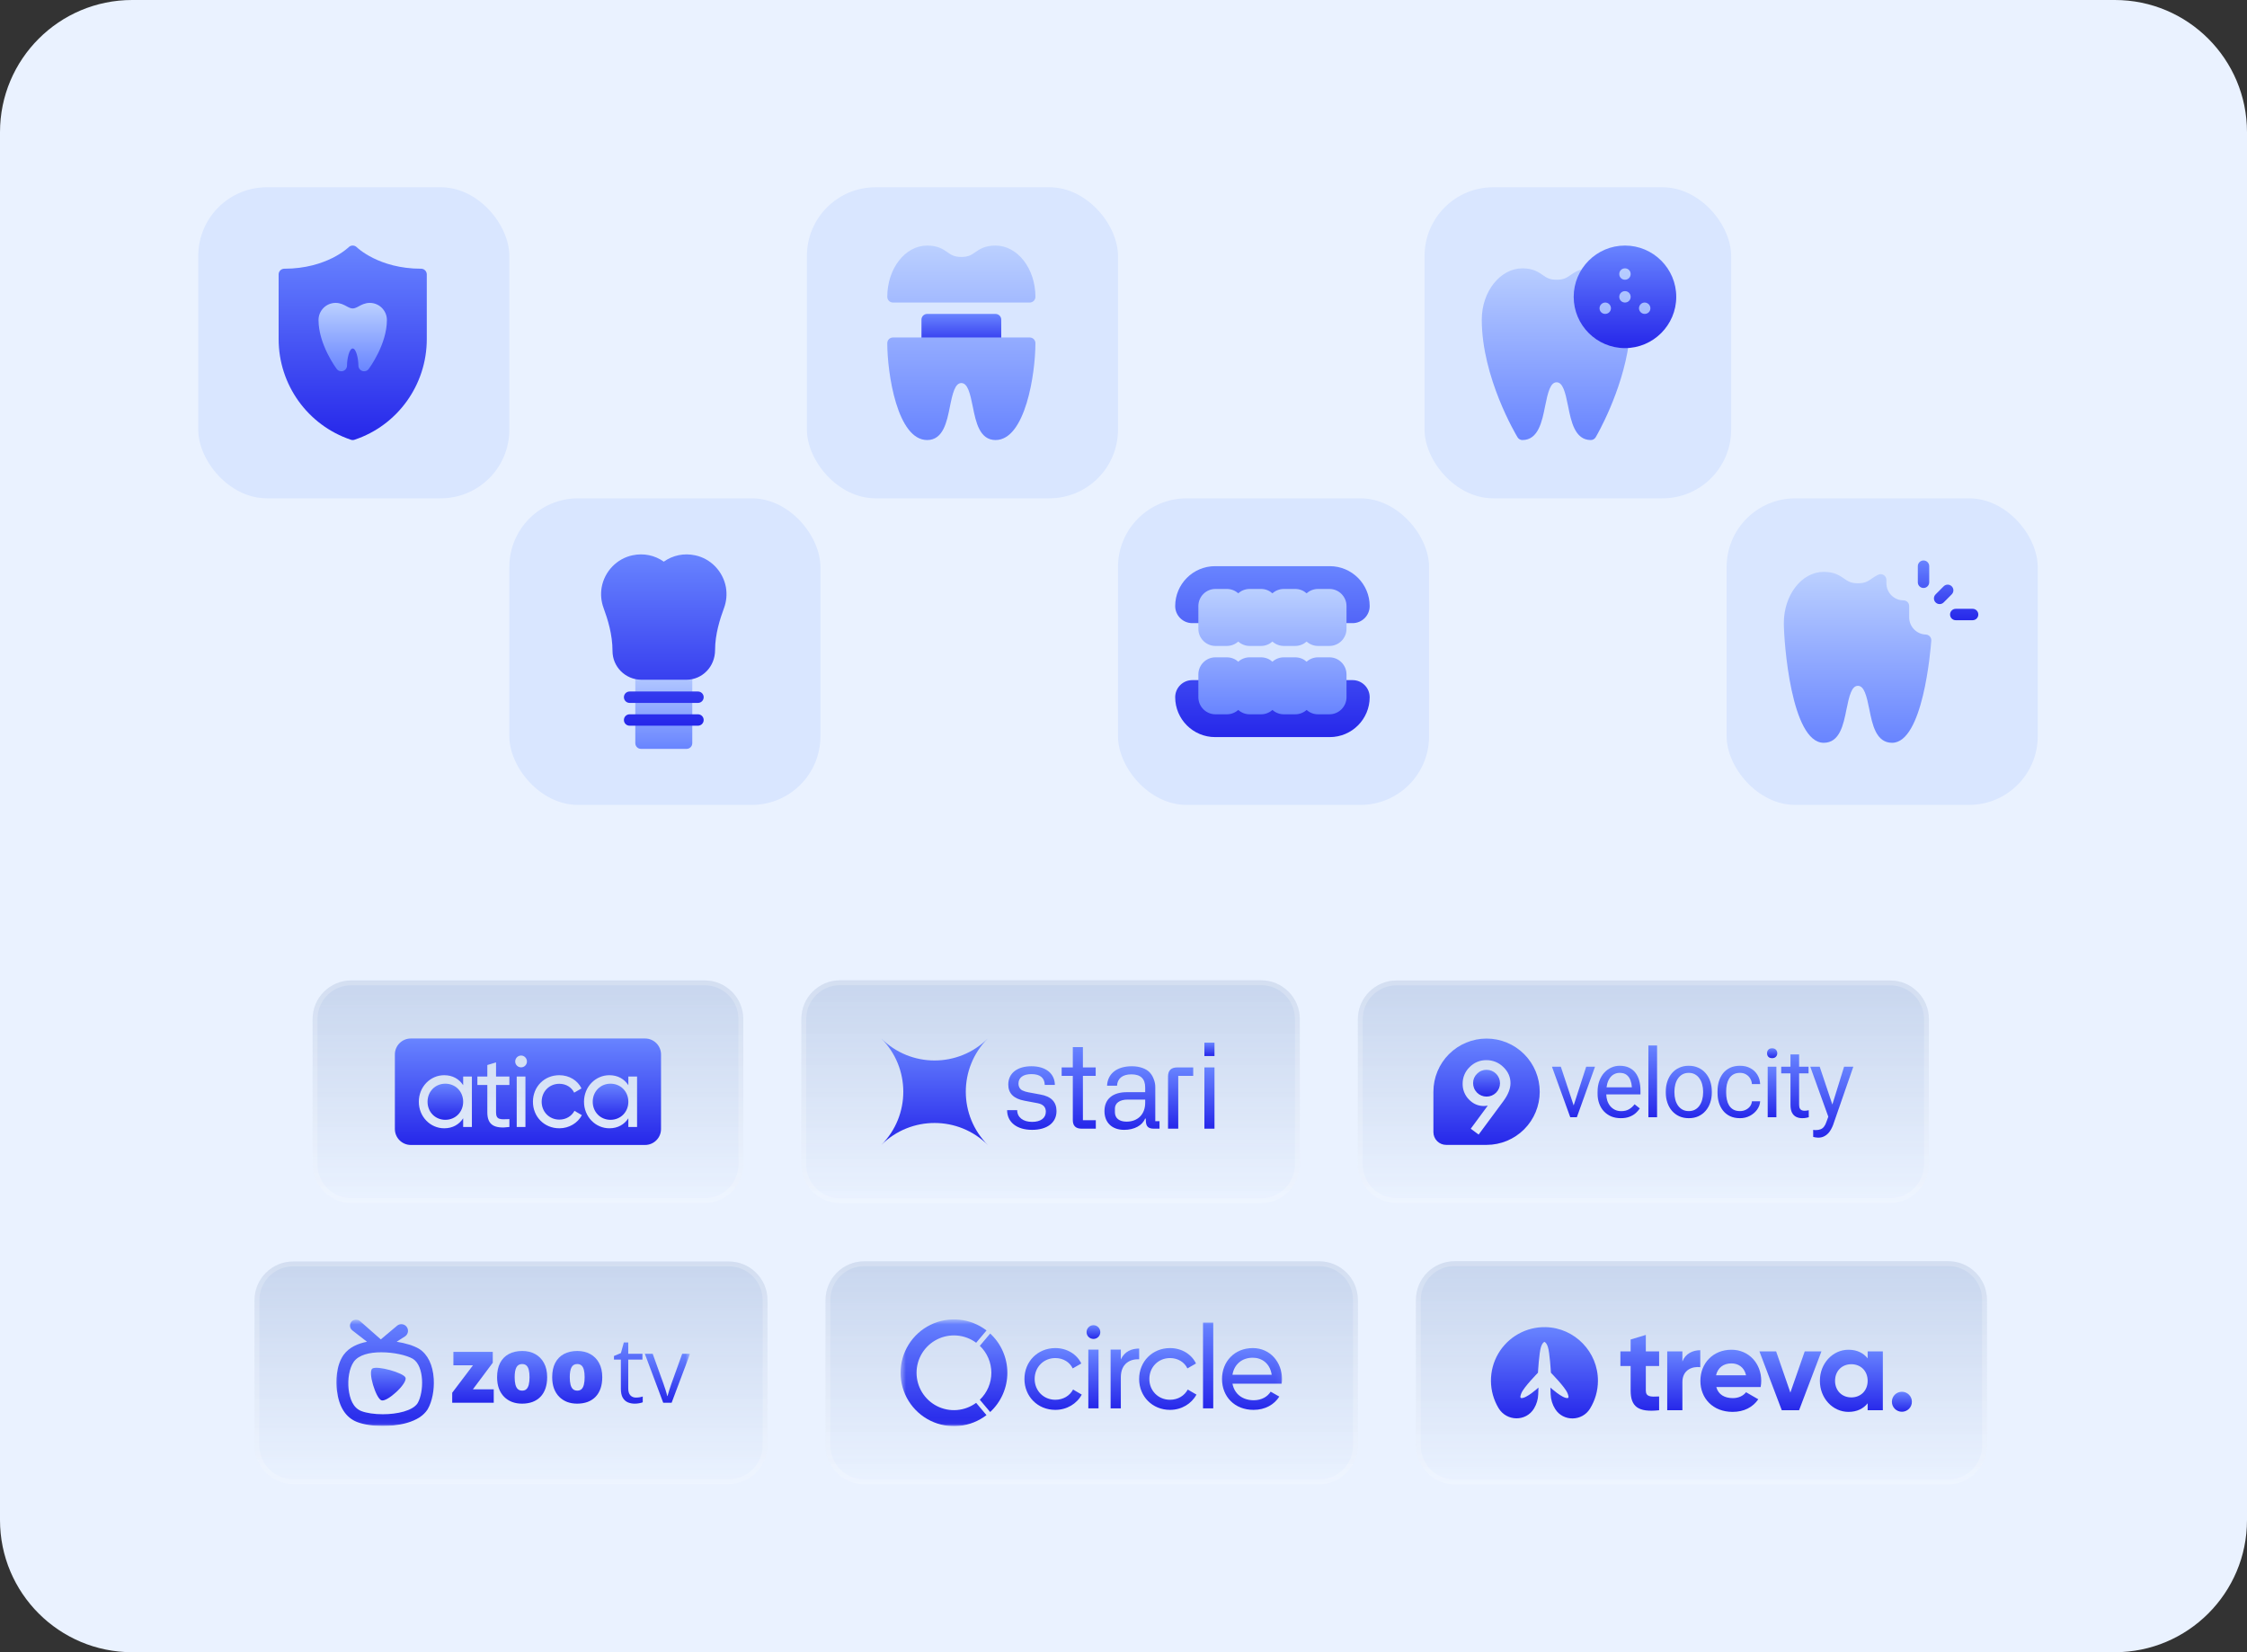 <svg width="408" height="300" viewBox="0 0 408 300" fill="none" xmlns="http://www.w3.org/2000/svg">
<rect x="0" y="0" width="408" height="300" fill="#333333" stroke="none"/>
<path d="M0 24C0 10.745 10.745 0 24 0H384C397.255 0 408 10.745 408 24V276C408 289.255 397.255 300 384 300H24C10.745 300 0 289.255 0 276V24Z" fill="#EAF2FF"/>
<rect x="36" y="34" width="56.485" height="56.485" rx="12.464" fill="#D9E6FF"/>
<g clip-path="url(#clip0_2057_6012)">
<path d="M76.459 48.791C68.758 48.791 64.811 44.922 64.772 44.883C64.368 44.487 63.718 44.487 63.313 44.883C63.275 44.922 59.328 48.791 51.627 48.791C51.055 48.791 50.592 49.253 50.592 49.825V61.579C50.592 69.844 55.855 77.21 63.714 79.846C63.821 79.881 63.932 79.9 64.043 79.9C64.154 79.9 64.263 79.882 64.368 79.847C72.219 77.237 77.494 69.855 77.494 61.579V49.825C77.494 49.253 77.031 48.791 76.459 48.791Z" fill="url(#paint0_linear_2057_6012)"/>
<path d="M67.147 54.999C66.272 54.999 65.619 55.356 65.096 55.644C64.219 56.127 63.867 56.127 62.99 55.644C62.467 55.356 61.814 54.999 60.939 54.999C59.227 54.999 57.835 56.391 57.835 58.103C57.835 62.535 61.012 66.82 61.145 67C61.42 67.366 61.892 67.5 62.301 67.361C62.723 67.221 63.008 66.826 63.008 66.38C63.008 65.144 63.421 63.276 64.043 63.276C64.669 63.276 65.073 65.115 65.078 66.381C65.08 66.826 65.365 67.222 65.787 67.361C66.209 67.5 66.674 67.357 66.941 67C67.074 66.82 70.251 62.535 70.251 58.103C70.251 56.391 68.859 54.999 67.147 54.999Z" fill="url(#paint1_linear_2057_6012)"/>
</g>
<rect x="313.515" y="90.485" width="56.485" height="55.667" rx="12.464" fill="#D9E6FF"/>
<g clip-path="url(#clip1_2057_6012)">
<path d="M354.384 106.458C353.98 106.053 353.326 106.053 352.922 106.458L351.459 107.922C351.054 108.326 351.054 108.981 351.459 109.385C351.863 109.789 352.517 109.789 352.922 109.385L354.384 107.921C354.789 107.516 354.789 106.861 354.384 106.458ZM349.264 101.766C348.692 101.766 348.229 102.228 348.229 102.8V105.726C348.229 106.298 348.692 106.761 349.264 106.761C349.836 106.761 350.299 106.298 350.299 105.726V102.8C350.299 102.228 349.836 101.766 349.264 101.766ZM358.18 110.544H355.116C354.544 110.544 354.081 111.007 354.081 111.579C354.081 112.151 354.544 112.614 355.116 112.614H358.18C358.752 112.614 359.214 112.151 359.214 111.579C359.214 111.007 358.752 110.544 358.18 110.544Z" fill="url(#paint2_linear_2057_6012)"/>
<path d="M350.41 115.557C350.22 115.347 349.953 115.223 349.67 115.215C348.011 115.169 346.662 113.776 346.662 112.111V110.042C346.662 109.47 346.199 109.008 345.627 109.008C343.916 109.008 342.523 107.615 342.523 105.904V105.284C342.523 104.931 342.343 104.603 342.046 104.413C341.745 104.221 341.373 104.198 341.056 104.344C340.604 104.552 340.23 104.805 339.86 105.061C339.181 105.532 338.644 105.904 337.35 105.904C336.061 105.904 335.52 105.529 334.837 105.054C334.055 104.511 333.081 103.835 331.143 103.835C327.15 103.835 323.901 108.012 323.901 113.146C323.901 116.523 325.237 134.872 331.143 134.872C334.061 134.872 334.726 131.543 335.261 128.868C335.77 126.326 336.217 124.526 337.35 124.526C338.484 124.526 338.931 126.326 339.44 128.868C339.975 131.543 340.64 134.872 343.558 134.872C349.133 134.872 350.533 118.225 350.675 116.327C350.695 116.045 350.6 115.767 350.41 115.557Z" fill="url(#paint3_linear_2057_6012)"/>
</g>
<rect x="258.667" y="34" width="55.667" height="56.485" rx="12.464" fill="#D9E6FF"/>
<g clip-path="url(#clip2_2057_6012)">
<path d="M295.056 47.69C291.633 47.69 288.848 50.474 288.848 53.897C288.848 57.32 291.633 60.105 295.056 60.105C298.479 60.105 301.263 57.32 301.263 53.897C301.263 50.474 298.479 47.69 295.056 47.69ZM294.779 61.12C290.873 60.992 287.814 57.819 287.814 53.897C287.814 52.663 288.139 51.436 288.753 50.352C288.951 50.005 288.931 49.576 288.701 49.249C288.474 48.92 288.084 48.756 287.682 48.821C286.496 49.021 285.791 49.51 285.17 49.943C284.486 50.418 283.946 50.793 282.641 50.793C281.352 50.793 280.81 50.419 280.127 49.944C279.345 49.4 278.371 48.724 276.433 48.724C272.44 48.724 269.053 52.901 269.053 58.035C269.053 68.547 275.288 78.965 275.546 79.397C275.732 79.709 276.07 79.9 276.433 79.9C279.351 79.9 280.016 76.433 280.551 73.757C281.061 71.215 281.507 69.416 282.641 69.416C283.774 69.416 284.221 71.215 284.73 73.757C285.266 76.433 285.93 79.9 288.848 79.9C289.212 79.9 289.549 79.709 289.735 79.397C289.929 79.073 294.514 71.217 295.769 62.298C295.809 62.007 295.724 61.713 295.536 61.488C295.347 61.264 295.072 61.129 294.779 61.12Z" fill="url(#paint4_linear_2057_6012)"/>
<path d="M295.055 44.586C289.923 44.586 285.744 48.766 285.744 53.897C285.744 59.029 289.923 63.208 295.055 63.208C300.186 63.208 304.366 59.029 304.366 53.897C304.366 48.766 300.186 44.586 295.055 44.586ZM291.993 56.856C291.496 57.146 290.854 56.98 290.565 56.484C290.296 55.987 290.461 55.366 290.958 55.077C291.455 54.787 292.075 54.952 292.365 55.449C292.655 55.946 292.489 56.566 291.993 56.856ZM295.055 54.932C294.475 54.932 294.02 54.476 294.02 53.897C294.02 53.318 294.475 52.862 295.055 52.862C295.634 52.862 296.089 53.318 296.089 53.897C296.089 54.476 295.634 54.932 295.055 54.932ZM295.055 50.793C294.475 50.793 294.02 50.338 294.02 49.759C294.02 49.179 294.475 48.724 295.055 48.724C295.634 48.724 296.089 49.179 296.089 49.759C296.089 50.338 295.634 50.793 295.055 50.793ZM299.545 56.484C299.255 56.98 298.614 57.146 298.117 56.856C297.621 56.566 297.455 55.946 297.745 55.449C298.034 54.952 298.655 54.787 299.152 55.077C299.648 55.366 299.814 55.987 299.545 56.484Z" fill="url(#paint5_linear_2057_6012)"/>
</g>
<rect x="203" y="90.485" width="56.485" height="55.667" rx="12.464" fill="#D9E6FF"/>
<g clip-path="url(#clip3_2057_6012)">
<path d="M216.49 113.146H218.628C219.2 113.146 219.663 112.683 219.663 112.111V110.042C219.663 109.471 220.126 109.008 220.697 109.008H222.766C223.337 109.008 223.801 109.471 223.801 110.042C223.801 110.614 224.264 111.077 224.836 111.077C225.407 111.077 225.87 110.614 225.87 110.042C225.87 109.471 226.334 109.008 226.905 109.008H228.974C229.545 109.008 230.008 109.471 230.008 110.042C230.008 110.614 230.471 111.077 231.043 111.077C231.615 111.077 232.078 110.614 232.078 110.042C232.078 109.471 232.541 109.008 233.112 109.008H235.181C235.752 109.008 236.216 109.471 236.216 110.042C236.216 110.614 236.679 111.077 237.25 111.077C237.822 111.077 238.285 110.614 238.285 110.042C238.285 109.471 238.749 109.008 239.32 109.008H241.389C241.96 109.008 242.423 109.471 242.423 110.042V112.111C242.423 112.683 242.886 113.146 243.458 113.146H245.596C247.308 113.146 248.7 111.754 248.7 110.042C248.7 106.031 245.438 102.8 241.458 102.8H220.628C216.635 102.8 213.386 106.049 213.386 110.042C213.386 111.754 214.778 113.146 216.49 113.146ZM245.596 123.492H243.458C242.886 123.492 242.423 123.954 242.423 124.526V126.595C242.423 127.166 241.96 127.63 241.389 127.63H239.32C238.749 127.63 238.285 127.166 238.285 126.595C238.285 126.024 237.822 125.561 237.25 125.561C236.679 125.561 236.216 126.024 236.216 126.595C236.216 127.166 235.752 127.63 235.181 127.63H233.112C232.541 127.63 232.078 127.166 232.078 126.595C232.078 126.024 231.615 125.561 231.043 125.561C230.471 125.561 230.008 126.024 230.008 126.595C230.008 127.166 229.545 127.63 228.974 127.63H226.905C226.334 127.63 225.87 127.166 225.87 126.595C225.87 126.024 225.407 125.561 224.836 125.561C224.264 125.561 223.801 126.024 223.801 126.595C223.801 127.166 223.337 127.63 222.766 127.63H220.697C220.126 127.63 219.663 127.166 219.663 126.595V124.526C219.663 123.954 219.2 123.492 218.628 123.492H216.49C214.778 123.492 213.386 124.884 213.386 126.595C213.386 130.588 216.635 133.837 220.628 133.837H241.458C245.469 133.837 248.7 130.576 248.7 126.595C248.7 124.884 247.308 123.492 245.596 123.492Z" fill="url(#paint6_linear_2057_6012)"/>
<path d="M241.389 106.938H239.32C238.526 106.938 237.8 107.239 237.251 107.731C236.701 107.239 235.976 106.938 235.182 106.938H233.112C232.318 106.938 231.593 107.239 231.043 107.731C230.494 107.239 229.768 106.938 228.974 106.938H226.905C226.111 106.938 225.385 107.239 224.836 107.731C224.286 107.239 223.561 106.938 222.767 106.938H220.697C218.986 106.938 217.594 108.331 217.594 110.042V114.181C217.594 115.892 218.986 117.284 220.697 117.284H222.767C223.561 117.284 224.286 116.984 224.836 116.492C225.385 116.984 226.111 117.284 226.905 117.284H228.974C229.768 117.284 230.494 116.984 231.043 116.492C231.593 116.984 232.318 117.284 233.112 117.284H235.182C235.976 117.284 236.701 116.984 237.251 116.492C237.8 116.984 238.526 117.284 239.32 117.284H241.389C243.1 117.284 244.493 115.892 244.493 114.181V110.042C244.493 108.331 243.1 106.938 241.389 106.938ZM241.389 119.353H239.32C238.526 119.353 237.8 119.653 237.251 120.145C236.701 119.653 235.976 119.353 235.182 119.353H233.112C232.318 119.353 231.593 119.653 231.043 120.145C230.494 119.653 229.768 119.353 228.974 119.353H226.905C226.111 119.353 225.385 119.653 224.836 120.145C224.286 119.653 223.561 119.353 222.767 119.353H220.697C218.986 119.353 217.594 120.746 217.594 122.457V126.595C217.594 128.307 218.986 129.699 220.697 129.699H222.767C223.561 129.699 224.286 129.399 224.836 128.907C225.385 129.399 226.111 129.699 226.905 129.699H228.974C229.768 129.699 230.494 129.399 231.043 128.907C231.593 129.399 232.318 129.699 233.112 129.699H235.182C235.976 129.699 236.701 129.399 237.251 128.907C237.8 129.399 238.526 129.699 239.32 129.699H241.389C243.1 129.699 244.493 128.307 244.493 126.595V122.457C244.493 120.746 243.1 119.353 241.389 119.353Z" fill="url(#paint7_linear_2057_6012)"/>
</g>
<rect x="92.485" y="90.485" width="56.485" height="55.667" rx="12.464" fill="#D9E6FF"/>
<g clip-path="url(#clip4_2057_6012)">
<path d="M124.627 121.353H116.391C115.819 121.353 115.356 121.816 115.356 122.388V134.941C115.356 135.513 115.819 135.976 116.391 135.976H124.668C125.239 135.976 125.702 135.513 125.702 134.941V122.388C125.702 121.816 125.199 121.353 124.627 121.353Z" fill="url(#paint8_linear_2057_6012)"/>
<path d="M131.811 106.646C131.296 103.748 129.04 101.409 126.207 100.828C124.197 100.396 122.168 100.817 120.529 101.983C118.888 100.816 116.865 100.398 114.859 100.826C112.018 101.409 109.762 103.748 109.245 106.66C109.037 107.927 109.15 109.174 109.585 110.371C110.344 112.438 111.217 115.175 111.217 118.208C111.217 121.058 113.533 123.397 116.431 123.422H124.678C127.525 123.397 129.841 121.058 129.841 118.022C129.841 115.175 130.714 112.438 131.473 110.371C131.475 110.369 131.475 110.367 131.478 110.365C131.908 109.174 132.021 107.927 131.811 106.646ZM126.737 125.56H114.321C113.749 125.56 113.287 126.023 113.287 126.595C113.287 127.167 113.749 127.63 114.321 127.63H126.737C127.309 127.63 127.771 127.167 127.771 126.595C127.771 126.023 127.309 125.56 126.737 125.56ZM126.737 129.699H114.321C113.749 129.699 113.287 130.162 113.287 130.733C113.287 131.305 113.749 131.768 114.321 131.768H126.737C127.309 131.768 127.771 131.305 127.771 130.733C127.771 130.162 127.309 129.699 126.737 129.699Z" fill="url(#paint9_linear_2057_6012)"/>
</g>
<rect x="146.515" y="34" width="56.485" height="56.485" rx="12.464" fill="#D9E6FF"/>
<g clip-path="url(#clip5_2057_6012)">
<path d="M180.765 57.001H168.35C167.778 57.001 167.315 57.464 167.315 58.035V62.312C167.315 62.883 167.778 63.346 168.35 63.346H180.765C181.337 63.346 181.799 62.883 181.799 62.312V58.035C181.799 57.464 181.337 57.001 180.765 57.001Z" fill="url(#paint10_linear_2057_6012)"/>
<path d="M162.142 54.932H186.972C187.544 54.932 188.007 54.469 188.007 53.897C188.007 48.763 184.758 44.586 180.765 44.586C178.827 44.586 177.853 45.262 177.071 45.805C176.388 46.28 175.847 46.655 174.557 46.655C173.268 46.655 172.727 46.28 172.044 45.805C171.262 45.262 170.288 44.586 168.35 44.586C164.357 44.586 161.108 48.763 161.108 53.897C161.108 54.469 161.571 54.932 162.142 54.932ZM186.972 61.277H162.142C161.571 61.277 161.108 61.74 161.108 62.312C161.108 67.821 162.931 79.9 168.35 79.9C171.268 79.9 171.933 76.57 172.468 73.895C172.977 71.353 173.424 69.554 174.557 69.554C175.691 69.554 176.138 71.353 176.647 73.895C177.182 76.57 177.847 79.9 180.765 79.9C186.184 79.9 188.007 67.821 188.007 62.312C188.007 61.74 187.544 61.277 186.972 61.277Z" fill="url(#paint11_linear_2057_6012)"/>
</g>
<g clip-path="url(#clip6_2057_6012)">
<path d="M56.761 185.05C56.761 181.168 59.908 178.021 63.791 178.021H127.934C131.816 178.021 134.963 181.168 134.963 185.05V211.41C134.963 215.293 131.816 218.44 127.934 218.44H63.791C59.908 218.44 56.761 215.293 56.761 211.41V185.05Z" fill="url(#paint12_linear_2057_6012)"/>
<path d="M63.791 178.46H127.934C131.574 178.46 134.524 181.411 134.524 185.05V211.41C134.524 215.05 131.574 218 127.934 218H63.791C60.151 218 57.201 215.05 57.201 211.41V185.05L57.209 184.711C57.386 181.229 60.265 178.46 63.791 178.46Z" stroke="white" stroke-opacity="0.2" stroke-width="0.879"/>
<g clip-path="url(#clip7_2057_6012)">
<path d="M114.092 200.049C114.092 201.918 112.689 203.328 110.849 203.328C109.028 203.328 107.625 201.918 107.625 200.049C107.625 198.18 109.028 196.769 110.849 196.769C112.689 196.769 114.092 198.18 114.092 200.049Z" fill="url(#paint13_linear_2057_6012)"/>
<path d="M84.099 200.049C84.099 201.918 82.697 203.328 80.857 203.328C79.035 203.328 77.633 201.918 77.633 200.049C77.633 198.18 79.035 196.769 80.857 196.769C82.697 196.769 84.099 198.18 84.099 200.049Z" fill="url(#paint14_linear_2057_6012)"/>
<path fill-rule="evenodd" clip-rule="evenodd" d="M74.598 188.565C72.997 188.565 71.699 189.863 71.699 191.464V204.996C71.699 206.597 72.997 207.896 74.598 207.896H117.126C118.728 207.896 120.026 206.598 120.026 204.996V191.464C120.026 189.863 118.728 188.565 117.126 188.565H74.598ZM115.676 195.469H114.092V197.044C113.363 195.927 112.198 195.23 110.649 195.23C108.117 195.23 106.041 197.337 106.041 200.049C106.041 202.76 108.117 204.867 110.649 204.867C112.198 204.867 113.363 204.171 114.092 203.053V204.629H115.676V195.469ZM101.559 204.867C98.808 204.867 96.768 202.76 96.768 200.049C96.768 197.337 98.808 195.23 101.559 195.23C103.362 195.23 104.892 196.183 105.584 197.63L104.255 198.4C103.799 197.429 102.779 196.788 101.559 196.788C99.737 196.788 98.353 198.198 98.353 200.049C98.353 201.881 99.737 203.292 101.559 203.292C102.797 203.292 103.799 202.65 104.309 201.698L105.657 202.485C104.892 203.915 103.344 204.867 101.559 204.867ZM93.549 192.739C93.549 193.325 94.023 193.801 94.624 193.801C95.207 193.801 95.68 193.325 95.68 192.739C95.68 192.152 95.207 191.658 94.624 191.658C94.023 191.658 93.549 192.152 93.549 192.739ZM93.823 195.469V204.629H95.407V195.469H93.823ZM92.493 197.007H90.07V201.972C90.07 203.313 90.813 203.278 92.314 203.208L92.493 203.2V204.629C89.76 204.995 88.486 204.263 88.486 201.972V197.007H86.682V195.469H88.486V193.38L90.07 192.904V195.469H92.493V197.007ZM85.684 195.469H84.099V197.044C83.371 195.927 82.205 195.23 80.656 195.23C78.125 195.23 76.048 197.337 76.048 200.049C76.048 202.76 78.125 204.867 80.656 204.867C82.205 204.867 83.371 204.171 84.099 203.053V204.629H85.684V195.469Z" fill="url(#paint15_linear_2057_6012)"/>
</g>
<path d="M145.507 185.029C145.507 181.147 148.654 178 152.537 178H228.982C232.864 178 236.011 181.147 236.011 185.029V211.431C236.011 215.313 232.864 218.461 228.982 218.461H152.537C148.655 218.461 145.507 215.313 145.507 211.431V185.029Z" fill="url(#paint16_linear_2057_6012)"/>
<path d="M152.537 178.439H228.982C232.621 178.44 235.572 181.39 235.572 185.029V211.432C235.572 215.071 232.621 218.021 228.982 218.021H152.537C148.897 218.021 145.947 215.071 145.947 211.432V185.029L145.956 184.69C146.132 181.208 149.011 178.44 152.537 178.439Z" stroke="white" stroke-opacity="0.2" stroke-width="0.879"/>
<g clip-path="url(#clip8_2057_6012)">
<path d="M179.347 188.575C174.028 193.927 174.038 202.577 179.378 207.916C174.038 202.577 165.388 202.567 160.036 207.886C165.355 202.534 165.345 193.883 160.005 188.544C165.345 193.883 173.995 193.894 179.347 188.575Z" fill="url(#paint17_linear_2057_6012)"/>
<path d="M220.521 191.748H218.688V189.319H220.521V191.748Z" fill="url(#paint18_linear_2057_6012)"/>
<path d="M220.521 204.939H218.688V193.815H220.521V204.939Z" fill="url(#paint19_linear_2057_6012)"/>
<path d="M213.771 193.815H216.659V195.35H213.941V204.939H212.087V195.456C212.087 194.369 212.641 193.815 213.771 193.815Z" fill="url(#paint20_linear_2057_6012)"/>
<path fill-rule="evenodd" clip-rule="evenodd" d="M204.593 198.312C202.057 198.312 200.544 199.548 200.544 201.742C200.544 203.81 201.886 205.152 204.124 205.152C205.935 205.152 207.427 204.364 207.917 203.106H208.045L208.066 203.682C208.13 204.513 208.492 204.939 209.515 204.939H210.54V203.575H209.771V197.502C209.771 196.99 209.75 196.522 209.409 195.733C209.238 195.328 209.004 194.987 208.727 194.689C208.151 194.092 207.001 193.602 205.53 193.602C202.824 193.602 201.119 194.923 201.013 197.14H202.824C202.888 195.861 203.783 195.073 205.424 195.073C207.107 195.073 207.938 195.861 207.938 197.459V198.312H204.593ZM202.441 201.956V201.274C202.441 200.315 203.293 199.654 204.763 199.654H207.938V200.251C207.938 202.297 206.617 203.66 204.55 203.66C203.272 203.66 202.441 203.064 202.441 201.956Z" fill="url(#paint21_linear_2057_6012)"/>
<path d="M196.629 195.35V203.405H198.973V204.939H196.415C195.329 204.939 194.796 204.427 194.796 203.383V195.35H192.771V193.815H194.796V190.129H196.629V193.815H198.951V195.35H196.629Z" fill="url(#paint22_linear_2057_6012)"/>
<path d="M184.697 201.572H182.865C182.865 203.724 184.591 205.152 187.404 205.152C190.11 205.152 191.836 203.873 191.836 201.742C191.836 200.08 190.856 199.079 188.917 198.738L186.722 198.333C186.274 198.248 186.083 198.184 185.635 197.992C185.187 197.758 184.932 197.331 184.932 196.735C184.932 195.691 185.763 195.03 187.276 195.03C188.853 195.03 189.663 195.691 189.705 196.99H191.538C191.516 194.945 189.918 193.602 187.276 193.602C184.719 193.602 183.078 194.859 183.078 196.926C183.078 198.525 184.058 199.505 186.04 199.867L188.427 200.315C189.407 200.507 189.897 201.018 189.897 201.849C189.897 203.021 188.959 203.703 187.404 203.703C185.763 203.703 184.697 202.872 184.697 201.572Z" fill="url(#paint23_linear_2057_6012)"/>
</g>
<path d="M246.555 185.063C246.555 181.181 249.702 178.034 253.585 178.034H343.21C347.092 178.034 350.239 181.181 350.239 185.063V211.397C350.239 215.279 347.092 218.427 343.21 218.427H253.585C249.702 218.427 246.555 215.279 246.555 211.397V185.063Z" fill="url(#paint24_linear_2057_6012)"/>
<path d="M253.584 178.474H343.209C346.849 178.474 349.799 181.424 349.799 185.063V211.397C349.799 215.037 346.849 217.987 343.209 217.987H253.584C249.945 217.987 246.995 215.037 246.995 211.397V185.063C246.995 181.424 249.945 178.474 253.584 178.474Z" stroke="white" stroke-opacity="0.2" stroke-width="0.879"/>
<g clip-path="url(#clip9_2057_6012)">
<path d="M268.984 194.426C269.279 194.305 269.596 194.245 269.915 194.25C270.236 194.248 270.555 194.309 270.852 194.431C271.149 194.552 271.42 194.731 271.648 194.958C271.876 195.184 272.057 195.453 272.18 195.75C272.304 196.047 272.367 196.365 272.367 196.686C272.364 197.331 272.105 197.949 271.647 198.404C271.189 198.859 270.569 199.113 269.924 199.111C269.601 199.112 269.281 199.049 268.983 198.925C268.684 198.802 268.414 198.62 268.186 198.391C267.959 198.161 267.779 197.889 267.658 197.59C267.537 197.291 267.476 196.97 267.48 196.647C267.477 196.331 267.54 196.018 267.664 195.727C267.788 195.437 267.97 195.175 268.2 194.957C268.422 194.729 268.689 194.548 268.984 194.426Z" fill="url(#paint25_linear_2057_6012)"/>
<path fill-rule="evenodd" clip-rule="evenodd" d="M263.099 191.405C264.909 189.595 267.364 188.578 269.924 188.578C272.484 188.578 274.939 189.595 276.749 191.405C278.559 193.215 279.576 195.67 279.576 198.23C279.576 200.79 278.559 203.245 276.749 205.055C274.939 206.865 272.484 207.882 269.924 207.882H262.588C261.974 207.882 261.384 207.638 260.95 207.204C260.516 206.769 260.271 206.18 260.271 205.566V198.23C260.271 195.67 261.288 193.215 263.099 191.405ZM268.484 206.006L272.995 199.911C273.843 198.751 274.267 197.672 274.267 196.672C274.267 195.546 273.832 194.569 272.961 193.741C272.557 193.34 272.078 193.023 271.551 192.809C271.023 192.595 270.459 192.487 269.89 192.493C269.323 192.486 268.76 192.594 268.236 192.812C267.712 193.029 267.239 193.351 266.844 193.758C266.436 194.15 266.114 194.621 265.897 195.142C265.679 195.664 265.572 196.224 265.58 196.789C265.571 197.315 265.666 197.837 265.861 198.325C266.056 198.813 266.346 199.258 266.714 199.633C267.478 200.426 268.382 200.823 269.426 200.823C269.504 200.823 269.597 200.817 269.715 200.806C269.833 200.796 269.975 200.778 270.142 200.756L267.053 204.944L268.484 206.006Z" fill="url(#paint26_linear_2057_6012)"/>
<path d="M300.884 202.863V189.833H299.306V202.863H300.884Z" fill="url(#paint27_linear_2057_6012)"/>
<path d="M322.548 193.684V202.863H320.97V193.684H322.548Z" fill="url(#paint28_linear_2057_6012)"/>
<path d="M320.851 191.25C320.851 190.995 320.927 190.78 321.08 190.605C321.239 190.43 321.47 190.342 321.776 190.342C322.075 190.342 322.304 190.43 322.463 190.605C322.627 190.78 322.709 190.995 322.709 191.25C322.709 191.493 322.627 191.702 322.463 191.877C322.304 192.047 322.075 192.132 321.776 192.132C321.47 192.132 321.239 192.047 321.08 191.877C320.927 191.702 320.851 191.493 320.851 191.25Z" fill="url(#paint29_linear_2057_6012)"/>
<path d="M328.389 194.889V193.684H326.675V191.453H325.106V193.684H323.426V194.889H325.106V200.581C325.106 201.192 325.199 201.679 325.386 202.04C325.578 202.397 325.835 202.651 326.158 202.804C326.48 202.957 326.834 203.033 327.218 203.033C327.501 203.033 327.741 203.013 327.939 202.974C328.143 202.94 328.307 202.903 328.431 202.863L328.423 201.582C328.349 201.599 328.239 201.622 328.092 201.65C327.951 201.673 327.815 201.684 327.685 201.684C327.51 201.684 327.346 201.659 327.193 201.608C327.04 201.557 326.916 201.452 326.82 201.294C326.723 201.136 326.675 200.901 326.675 200.59V194.889H328.389Z" fill="url(#paint30_linear_2057_6012)"/>
<path d="M331.976 202.764L328.699 193.684H330.413L332.71 200.552L334.841 193.684H336.521L332.839 204.28C332.754 204.506 332.641 204.749 332.5 205.01C332.364 205.275 332.189 205.527 331.974 205.765C331.759 206.002 331.499 206.194 331.193 206.341C330.894 206.494 330.534 206.57 330.116 206.57C329.992 206.57 329.833 206.553 329.641 206.52C329.449 206.486 329.313 206.457 329.234 206.435L329.225 205.162C329.27 205.168 329.341 205.174 329.437 205.179C329.539 205.191 329.61 205.196 329.649 205.196C330.006 205.196 330.308 205.148 330.557 205.052C330.806 204.961 331.015 204.806 331.185 204.585C331.36 204.37 331.51 204.074 331.635 203.695L331.976 202.764Z" fill="url(#paint31_linear_2057_6012)"/>
<path d="M316.978 201.514C316.662 201.667 316.316 201.743 315.943 201.743C315.457 201.743 315.05 201.65 314.722 201.464C314.399 201.271 314.142 201.017 313.95 200.7C313.763 200.383 313.63 200.03 313.551 199.64C313.472 199.249 313.432 198.853 313.432 198.452V198.096C313.432 197.694 313.472 197.301 313.551 196.916C313.636 196.526 313.771 196.173 313.958 195.856C314.15 195.534 314.408 195.279 314.73 195.093C315.058 194.9 315.463 194.804 315.943 194.804C316.362 194.804 316.727 194.897 317.038 195.084C317.354 195.265 317.603 195.508 317.784 195.814C317.971 196.119 318.078 196.461 318.106 196.84H319.6C319.571 196.207 319.402 195.641 319.091 195.143C318.785 194.64 318.364 194.244 317.827 193.956C317.289 193.662 316.662 193.515 315.943 193.515C315.253 193.515 314.651 193.636 314.136 193.879C313.627 194.123 313.203 194.456 312.864 194.88C312.53 195.305 312.279 195.794 312.109 196.348C311.945 196.897 311.863 197.479 311.863 198.096V198.452C311.863 199.068 311.945 199.654 312.109 200.208C312.279 200.757 312.53 201.243 312.864 201.667C313.203 202.091 313.627 202.425 314.136 202.668C314.651 202.911 315.253 203.033 315.943 203.033C316.594 203.033 317.19 202.892 317.733 202.609C318.276 202.32 318.714 201.944 319.048 201.481C319.387 201.011 319.571 200.505 319.6 199.962H318.106C318.078 200.307 317.962 200.615 317.759 200.887C317.555 201.152 317.295 201.362 316.978 201.514Z" fill="url(#paint32_linear_2057_6012)"/>
<path fill-rule="evenodd" clip-rule="evenodd" d="M302.467 198.376V198.18C302.467 197.519 302.563 196.905 302.755 196.34C302.948 195.768 303.225 195.274 303.587 194.855C303.949 194.431 304.387 194.103 304.902 193.871C305.416 193.633 305.993 193.515 306.632 193.515C307.277 193.515 307.857 193.633 308.371 193.871C308.892 194.103 309.333 194.431 309.695 194.855C310.062 195.274 310.342 195.768 310.534 196.34C310.727 196.905 310.823 197.519 310.823 198.18V198.376C310.823 199.037 310.727 199.651 310.534 200.216C310.342 200.782 310.062 201.277 309.695 201.701C309.333 202.12 308.894 202.448 308.38 202.685C307.871 202.917 307.294 203.033 306.649 203.033C306.004 203.033 305.425 202.917 304.91 202.685C304.395 202.448 303.954 202.12 303.587 201.701C303.225 201.277 302.948 200.782 302.755 200.216C302.563 199.651 302.467 199.037 302.467 198.376ZM304.036 198.18V198.376C304.036 198.834 304.09 199.266 304.197 199.674C304.305 200.075 304.466 200.431 304.681 200.742C304.902 201.053 305.176 201.3 305.504 201.481C305.832 201.656 306.214 201.743 306.649 201.743C307.079 201.743 307.455 201.656 307.777 201.481C308.105 201.3 308.377 201.053 308.592 200.742C308.807 200.431 308.968 200.075 309.075 199.674C309.188 199.266 309.245 198.834 309.245 198.376V198.18C309.245 197.728 309.188 197.301 309.075 196.899C308.968 196.492 308.804 196.133 308.583 195.822C308.368 195.505 308.097 195.257 307.769 195.076C307.447 194.895 307.068 194.804 306.632 194.804C306.202 194.804 305.823 194.895 305.495 195.076C305.173 195.257 304.902 195.505 304.681 195.822C304.466 196.133 304.305 196.492 304.197 196.899C304.09 197.301 304.036 197.728 304.036 198.18Z" fill="url(#paint33_linear_2057_6012)"/>
<path fill-rule="evenodd" clip-rule="evenodd" d="M294.296 203.033C293.657 203.033 293.078 202.926 292.557 202.711C292.043 202.49 291.599 202.182 291.225 201.786C290.858 201.39 290.575 200.921 290.377 200.378C290.179 199.835 290.08 199.241 290.08 198.596V198.24C290.08 197.493 290.19 196.829 290.411 196.246C290.632 195.658 290.931 195.16 291.31 194.753C291.689 194.346 292.119 194.038 292.6 193.829C293.08 193.619 293.578 193.515 294.093 193.515C294.749 193.515 295.314 193.628 295.789 193.854C296.27 194.08 296.663 194.397 296.969 194.804C297.274 195.206 297.5 195.681 297.647 196.229C297.794 196.772 297.868 197.366 297.868 198.011V198.715H291.659C291.669 199.106 291.728 199.477 291.836 199.826C291.961 200.205 292.139 200.539 292.371 200.827C292.608 201.116 292.894 201.342 293.227 201.506C293.567 201.67 293.951 201.752 294.381 201.752C294.935 201.752 295.405 201.639 295.789 201.413C296.174 201.186 296.51 200.884 296.799 200.505L297.749 201.26C297.551 201.56 297.299 201.845 296.994 202.117C296.689 202.388 296.312 202.609 295.866 202.778C295.425 202.948 294.901 203.033 294.296 203.033ZM291.705 197.434H296.298V197.315C296.276 196.908 296.191 196.512 296.044 196.128C295.902 195.743 295.676 195.426 295.365 195.177C295.054 194.929 294.63 194.804 294.093 194.804C293.736 194.804 293.408 194.88 293.109 195.033C292.809 195.18 292.552 195.401 292.337 195.695C292.122 195.989 291.955 196.348 291.836 196.772C291.779 196.978 291.735 197.198 291.705 197.434Z" fill="url(#paint34_linear_2057_6012)"/>
<path d="M285.121 202.863L281.795 193.684H283.407L285.739 200.717L288.014 193.684H289.617L286.317 202.863H285.121Z" fill="url(#paint35_linear_2057_6012)"/>
</g>
<path d="M46.217 236.086C46.217 232.204 49.364 229.057 53.246 229.057H132.327C136.209 229.057 139.357 232.204 139.357 236.086V262.439C139.357 266.321 136.209 269.468 132.327 269.468H53.246C49.364 269.468 46.217 266.321 46.217 262.439V236.086Z" fill="url(#paint36_linear_2057_6012)"/>
<path d="M53.246 229.496H132.327C135.967 229.496 138.917 232.446 138.917 236.086V262.438C138.917 266.078 135.967 269.028 132.327 269.028H53.246C49.607 269.028 46.656 266.078 46.656 262.438V236.086C46.656 232.56 49.425 229.681 52.907 229.505L53.246 229.496Z" stroke="white" stroke-opacity="0.2" stroke-width="0.879"/>
<g clip-path="url(#clip10_2057_6012)">
<mask id="mask0_2057_6012" style="mask-type:luminance" maskUnits="userSpaceOnUse" x="60" y="239" width="66" height="20">
<path d="M125.297 239.601H60.275V258.924H125.297V239.601Z" fill="white"/>
</mask>
<g mask="url(#mask0_2057_6012)">
<path d="M69.245 254.257C68.236 253.86 66.771 249.099 67.603 248.503C68.434 247.91 73.319 249.262 73.629 250.147C74.009 251.226 70.255 254.654 69.245 254.257Z" fill="url(#paint37_linear_2057_6012)"/>
<path fill-rule="evenodd" clip-rule="evenodd" d="M76.127 244.933C77.666 245.914 78.603 247.844 78.756 250.368C78.878 252.38 78.464 254.48 77.678 255.844C77.659 255.879 77.64 255.909 77.621 255.94C76.911 257.036 75.66 257.848 73.904 258.356C72.275 258.827 70.613 258.924 69.506 258.924C67.701 258.924 66.04 258.666 64.831 258.198L64.816 258.192C62.763 257.378 61.539 255.446 61.172 252.444C61.167 252.43 61.167 252.417 61.167 252.403C61.014 250.895 60.966 248.062 62.367 246.044L62.39 246.011C63.399 244.619 65.014 243.938 66.641 243.631L63.975 241.564C63.745 241.386 63.595 241.124 63.559 240.836C63.54 240.693 63.55 240.548 63.588 240.409C63.626 240.27 63.691 240.14 63.779 240.026C63.957 239.797 64.219 239.647 64.507 239.61C64.65 239.592 64.795 239.602 64.934 239.64C65.073 239.678 65.203 239.743 65.317 239.831C65.334 239.844 65.353 239.86 65.37 239.874L69.145 243.2L72.097 240.718C72.343 240.512 72.66 240.412 72.979 240.439C73.298 240.467 73.593 240.621 73.799 240.866C74.005 241.111 74.105 241.428 74.077 241.748C74.05 242.067 73.896 242.362 73.651 242.568C73.612 242.6 73.567 242.633 73.527 242.66L72.024 243.626C73.623 243.877 75.093 244.324 76.059 244.891L76.127 244.933ZM69.506 256.791C72.125 256.791 74.933 256.167 75.831 254.78C76.997 252.756 77.074 248.062 74.984 246.736C73.833 246.063 71.489 245.54 69.228 245.54C67.091 245.54 65.142 246.006 64.237 247.262C63.41 248.454 63.11 250.399 63.293 252.19C63.509 253.98 64.092 255.615 65.6 256.211C66.581 256.589 68.012 256.791 69.506 256.791Z" fill="url(#paint38_linear_2057_6012)"/>
<path d="M109.356 250.063C109.356 250.835 109.251 251.52 109.042 252.118C108.833 252.716 108.53 253.219 108.134 253.626C107.737 254.034 107.258 254.344 106.695 254.556C106.132 254.763 105.497 254.866 104.79 254.866C104.13 254.866 103.525 254.763 102.973 254.556C102.426 254.344 101.949 254.034 101.542 253.626C101.135 253.219 100.818 252.716 100.593 252.118C100.374 251.52 100.264 250.835 100.264 250.063C100.264 249.041 100.446 248.177 100.81 247.47C101.18 246.763 101.705 246.225 102.386 245.856C103.072 245.486 103.889 245.301 104.838 245.301C105.711 245.301 106.489 245.486 107.169 245.856C107.85 246.225 108.383 246.763 108.769 247.47C109.16 248.177 109.356 249.041 109.356 250.063ZM103.455 250.063C103.455 250.59 103.501 251.036 103.592 251.4C103.683 251.759 103.828 252.034 104.026 252.224C104.23 252.409 104.495 252.501 104.822 252.501C105.149 252.501 105.409 252.409 105.602 252.224C105.795 252.034 105.934 251.759 106.02 251.4C106.111 251.036 106.156 250.59 106.156 250.063C106.156 249.536 106.111 249.095 106.02 248.742C105.934 248.389 105.792 248.122 105.594 247.943C105.401 247.764 105.138 247.674 104.806 247.674C104.329 247.674 103.983 247.875 103.769 248.277C103.56 248.68 103.455 249.275 103.455 250.063Z" fill="url(#paint39_linear_2057_6012)"/>
<path d="M99.351 250.063C99.351 250.835 99.246 251.52 99.037 252.118C98.829 252.716 98.526 253.219 98.129 253.626C97.733 254.034 97.253 254.344 96.69 254.556C96.127 254.763 95.492 254.866 94.785 254.866C94.126 254.866 93.52 254.763 92.968 254.556C92.421 254.344 91.944 254.034 91.537 253.626C91.13 253.219 90.814 252.716 90.588 252.118C90.369 251.52 90.259 250.835 90.259 250.063C90.259 249.041 90.441 248.177 90.805 247.47C91.175 246.763 91.701 246.225 92.381 245.856C93.067 245.486 93.884 245.301 94.833 245.301C95.707 245.301 96.484 245.486 97.164 245.856C97.845 246.225 98.378 246.763 98.764 247.47C99.155 248.177 99.351 249.041 99.351 250.063ZM93.45 250.063C93.45 250.59 93.496 251.036 93.587 251.4C93.678 251.759 93.823 252.034 94.021 252.224C94.225 252.409 94.49 252.501 94.817 252.501C95.144 252.501 95.404 252.409 95.597 252.224C95.79 252.034 95.929 251.759 96.015 251.4C96.106 251.036 96.151 250.59 96.151 250.063C96.151 249.536 96.106 249.095 96.015 248.742C95.929 248.389 95.787 248.122 95.589 247.943C95.396 247.764 95.133 247.674 94.801 247.674C94.324 247.674 93.978 247.875 93.764 248.277C93.555 248.68 93.45 249.275 93.45 250.063Z" fill="url(#paint40_linear_2057_6012)"/>
<path d="M89.651 254.703H82.11V252.885L85.881 247.902H82.327V245.464H89.474V247.438L85.865 252.265H89.651V254.703Z" fill="url(#paint41_linear_2057_6012)"/>
<path d="M120.425 254.704L117.085 245.815H118.514L120.449 251.192C120.582 251.56 120.719 251.965 120.858 252.409C120.997 252.852 121.094 253.209 121.147 253.479H121.203C121.267 253.209 121.374 252.852 121.524 252.409C121.674 251.96 121.811 251.554 121.934 251.192L123.869 245.815H125.297L121.95 254.704H120.425Z" fill="url(#paint42_linear_2057_6012)"/>
<path d="M115.471 253.763C115.691 253.763 115.916 253.744 116.146 253.706C116.376 253.668 116.563 253.622 116.708 253.568V254.615C116.552 254.685 116.336 254.744 116.057 254.793C115.784 254.842 115.517 254.866 115.255 254.866C114.789 254.866 114.366 254.785 113.986 254.623C113.606 254.455 113.301 254.174 113.071 253.779C112.846 253.385 112.734 252.839 112.734 252.141V246.87H111.481V246.213L112.742 245.685L113.272 243.755H114.074V245.815H116.651V246.87H114.074V252.1C114.074 252.657 114.2 253.074 114.452 253.349C114.709 253.625 115.048 253.763 115.471 253.763Z" fill="url(#paint43_linear_2057_6012)"/>
</g>
</g>
<path d="M149.901 236.053C149.901 232.17 153.048 229.023 156.93 229.023H239.526C243.408 229.023 246.555 232.17 246.555 236.053V262.472C246.555 266.354 243.408 269.501 239.526 269.501H156.93C153.048 269.501 149.901 266.354 149.901 262.472V236.053Z" fill="url(#paint44_linear_2057_6012)"/>
<path d="M156.93 229.463H239.526C243.165 229.463 246.116 232.413 246.116 236.053V262.472C246.116 266.111 243.165 269.062 239.526 269.062H156.93C153.291 269.062 150.34 266.111 150.34 262.472V236.053C150.34 232.413 153.291 229.463 156.93 229.463Z" stroke="white" stroke-opacity="0.2" stroke-width="0.879"/>
<g clip-path="url(#clip11_2057_6012)">
<mask id="mask1_2057_6012" style="mask-type:luminance" maskUnits="userSpaceOnUse" x="163" y="239" width="70" height="20">
<path d="M232.936 239.567H163.521V258.957H232.936V239.567Z" fill="white"/>
</mask>
<g mask="url(#mask1_2057_6012)">
<path d="M173.781 256.024C175.033 255.918 176.231 255.467 177.242 254.721L179.121 256.95C177.685 258.053 175.969 258.732 174.168 258.91C172.367 259.087 170.551 258.757 168.928 257.957C167.304 257.156 165.937 255.917 164.982 254.38C164.026 252.842 163.52 251.068 163.521 249.258C163.521 247.448 164.029 245.674 164.985 244.137C165.942 242.601 167.31 241.362 168.934 240.563C170.558 239.764 172.374 239.435 174.175 239.614C175.977 239.794 177.692 240.473 179.127 241.577L177.247 243.807C176.237 243.06 175.039 242.607 173.787 242.5C172.536 242.393 171.279 242.636 170.157 243.201C169.034 243.766 168.091 244.632 167.432 245.701C166.773 246.771 166.424 248.003 166.423 249.259C166.423 250.515 166.771 251.747 167.429 252.817C168.087 253.888 169.03 254.754 170.151 255.32C171.273 255.886 172.529 256.13 173.781 256.024Z" fill="url(#paint45_linear_2057_6012)"/>
<path d="M179.788 256.387L177.909 254.157H177.912C178.573 253.525 179.1 252.765 179.46 251.924C179.82 251.082 180.006 250.177 180.006 249.261C180.006 248.346 179.82 247.44 179.46 246.599C179.1 245.757 178.573 244.998 177.912 244.365L179.792 242.136C180.776 243.044 181.561 244.146 182.098 245.373C182.635 246.599 182.912 247.924 182.911 249.262C182.911 250.601 182.633 251.926 182.095 253.152C181.558 254.378 180.772 255.48 179.788 256.387Z" fill="url(#paint46_linear_2057_6012)"/>
<path d="M218.439 240.149V255.719H220.295V240.149H218.439Z" fill="url(#paint47_linear_2057_6012)"/>
<path fill-rule="evenodd" clip-rule="evenodd" d="M227.647 254.247C225.663 254.247 224.149 253.16 223.786 251.24H232.723C232.766 250.963 232.787 250.686 232.787 250.408C232.787 247.422 230.697 244.777 227.476 244.777C224.149 244.777 221.888 247.23 221.888 250.387C221.888 253.586 224.17 255.996 227.604 255.996C229.737 255.996 231.358 255.037 232.297 253.586L230.718 252.69C230.185 253.565 229.119 254.247 227.647 254.247ZM223.786 249.619C224.085 247.763 225.471 246.526 227.476 246.526C229.076 246.526 230.59 247.508 230.91 249.619H223.786Z" fill="url(#paint48_linear_2057_6012)"/>
<path d="M212.448 255.996C209.227 255.996 206.838 253.544 206.838 250.387C206.838 247.23 209.227 244.777 212.448 244.777C214.559 244.777 216.351 245.887 217.162 247.572L215.605 248.467C215.071 247.337 213.877 246.59 212.448 246.59C210.315 246.59 208.694 248.233 208.694 250.387C208.694 252.52 210.315 254.162 212.448 254.162C213.898 254.162 215.071 253.416 215.668 252.307L217.247 253.224C216.351 254.887 214.538 255.996 212.448 255.996Z" fill="url(#paint49_linear_2057_6012)"/>
<path d="M206.843 244.863C205.499 244.863 204.198 245.353 203.516 246.846V245.055H201.66V255.719H203.516V250.067C203.516 247.55 205.243 246.74 206.843 246.804V244.863Z" fill="url(#paint50_linear_2057_6012)"/>
<path d="M198.552 243.114C197.848 243.114 197.293 242.559 197.293 241.877C197.293 241.194 197.848 240.618 198.552 240.618C199.234 240.618 199.789 241.194 199.789 241.877C199.789 242.559 199.234 243.114 198.552 243.114Z" fill="url(#paint51_linear_2057_6012)"/>
<path d="M197.613 255.719V245.055H199.468V255.719H197.613Z" fill="url(#paint52_linear_2057_6012)"/>
<path d="M186.013 250.387C186.013 253.544 188.402 255.996 191.622 255.996C193.712 255.996 195.525 254.887 196.421 253.224L194.843 252.307C194.246 253.416 193.073 254.162 191.622 254.162C189.489 254.162 187.868 252.52 187.868 250.387C187.868 248.233 189.489 246.59 191.622 246.59C193.051 246.59 194.246 247.337 194.779 248.467L196.336 247.572C195.525 245.887 193.734 244.777 191.622 244.777C188.402 244.777 186.013 247.23 186.013 250.387Z" fill="url(#paint53_linear_2057_6012)"/>
</g>
</g>
<path d="M257.099 236.034C257.099 232.152 260.246 229.005 264.129 229.005H353.754C357.636 229.005 360.783 232.152 360.783 236.034V262.49C360.783 266.373 357.636 269.52 353.754 269.52H264.129C260.246 269.52 257.099 266.373 257.099 262.49V236.034Z" fill="url(#paint54_linear_2057_6012)"/>
<path d="M264.128 229.444H353.753C357.393 229.444 360.343 232.395 360.343 236.034V262.49C360.343 266.13 357.393 269.081 353.753 269.081H264.128C260.489 269.081 257.539 266.13 257.539 262.49V236.034L257.547 235.695C257.724 232.213 260.603 229.444 264.128 229.444Z" stroke="white" stroke-opacity="0.2" stroke-width="0.879"/>
<g clip-path="url(#clip12_2057_6012)">
<path d="M272.103 255.682C273.566 258.11 277.086 258.17 278.547 255.736C279.009 254.966 279.269 254.091 279.302 253.192L279.349 251.948C279.349 251.948 277.13 253.973 276.215 253.849C275.906 253.807 276.141 253.234 276.252 252.951C276.677 251.882 279.256 249.254 279.256 249.254C279.256 249.254 279.461 245.53 279.825 244.51C280.013 243.981 280.232 243.739 280.432 243.643C280.632 243.74 280.851 243.981 281.039 244.51C281.403 245.53 281.608 249.254 281.608 249.254C281.608 249.254 284.187 251.876 284.612 252.951C284.724 253.234 284.959 253.807 284.65 253.849C283.734 253.973 281.515 251.948 281.515 251.948L281.562 253.192C281.597 254.141 281.885 255.064 282.396 255.864C283.863 258.158 287.267 258.098 288.7 255.783C289.635 254.273 290.135 252.535 290.146 250.76C290.185 245.488 285.938 241.098 280.665 240.975C278.927 240.933 277.21 241.359 275.692 242.207C274.175 243.056 272.913 244.296 272.038 245.798C271.164 247.301 270.708 249.01 270.719 250.749C270.731 252.488 271.209 254.191 272.103 255.682Z" fill="url(#paint55_linear_2057_6012)"/>
<path d="M298.841 248.027H301.256V245.377H298.841V242.385L296.084 243.219V245.377H294.225V248.027H296.084V252.472C296.084 255.357 297.388 256.489 301.256 256.062V253.562C299.674 253.647 298.841 253.626 298.841 252.472V248.027Z" fill="url(#paint56_linear_2057_6012)"/>
<path fill-rule="evenodd" clip-rule="evenodd" d="M314.647 253.861C313.194 253.861 312.019 253.262 311.634 251.852H319.69C319.754 251.489 319.797 251.125 319.797 250.719C319.797 247.578 317.553 245.078 314.391 245.078C311.036 245.078 308.749 247.535 308.749 250.719C308.749 253.903 311.014 256.361 314.604 256.361C316.656 256.361 318.258 255.527 319.263 254.074L317.04 252.792C316.57 253.412 315.716 253.861 314.647 253.861ZM317.04 249.715H311.591C311.912 248.347 312.916 247.557 314.391 247.557C315.545 247.557 316.699 248.176 317.04 249.715Z" fill="url(#paint57_linear_2057_6012)"/>
<path fill-rule="evenodd" clip-rule="evenodd" d="M341.877 245.377H339.12V246.638C338.351 245.676 337.197 245.078 335.637 245.078C332.795 245.078 330.444 247.535 330.444 250.719C330.444 253.903 332.795 256.361 335.637 256.361C337.197 256.361 338.351 255.763 339.12 254.801V256.062H341.877V245.377ZM339.12 250.719C339.12 252.514 337.859 253.732 336.15 253.732C334.461 253.732 333.201 252.514 333.201 250.719C333.201 248.924 334.461 247.706 336.15 247.706C337.859 247.706 339.12 248.924 339.12 250.719Z" fill="url(#paint58_linear_2057_6012)"/>
<path d="M343.521 254.523C343.521 255.527 344.334 256.339 345.338 256.339C346.342 256.339 347.154 255.527 347.154 254.523C347.154 253.519 346.342 252.707 345.338 252.707C344.334 252.707 343.521 253.519 343.521 254.523Z" fill="url(#paint59_linear_2057_6012)"/>
<path d="M327.694 245.377H330.729L326.668 256.062H323.527L319.467 245.377H322.501L325.087 252.856L327.694 245.377Z" fill="url(#paint60_linear_2057_6012)"/>
<path d="M305.482 247.215C306.038 245.762 307.384 245.163 308.73 245.163V248.24C307.299 248.069 305.482 248.711 305.482 250.954V256.062H302.726V245.377H305.482V247.215Z" fill="url(#paint61_linear_2057_6012)"/>
</g>
</g>
<defs>
<linearGradient id="paint0_linear_2057_6012" x1="64.043" y1="79.9" x2="64.043" y2="44.586" gradientUnits="userSpaceOnUse">
<stop stop-color="#2627EA"/>
<stop offset="1" stop-color="#6884FF"/>
</linearGradient>
<linearGradient id="paint1_linear_2057_6012" x1="64.043" y1="67.415" x2="64.043" y2="54.999" gradientUnits="userSpaceOnUse">
<stop stop-color="#6884FF"/>
<stop offset="1" stop-color="#BBD0FF"/>
</linearGradient>
<linearGradient id="paint2_linear_2057_6012" x1="353.722" y1="112.614" x2="353.722" y2="101.766" gradientUnits="userSpaceOnUse">
<stop stop-color="#2627EA"/>
<stop offset="1" stop-color="#6884FF"/>
</linearGradient>
<linearGradient id="paint3_linear_2057_6012" x1="337.289" y1="134.872" x2="337.289" y2="103.835" gradientUnits="userSpaceOnUse">
<stop stop-color="#6884FF"/>
<stop offset="1" stop-color="#BBD0FF"/>
</linearGradient>
<linearGradient id="paint4_linear_2057_6012" x1="285.158" y1="79.9" x2="285.158" y2="47.69" gradientUnits="userSpaceOnUse">
<stop stop-color="#6884FF"/>
<stop offset="1" stop-color="#BBD0FF"/>
</linearGradient>
<linearGradient id="paint5_linear_2057_6012" x1="295.055" y1="63.208" x2="295.055" y2="44.586" gradientUnits="userSpaceOnUse">
<stop stop-color="#2627EA"/>
<stop offset="1" stop-color="#6884FF"/>
</linearGradient>
<linearGradient id="paint6_linear_2057_6012" x1="231.043" y1="133.837" x2="231.043" y2="102.8" gradientUnits="userSpaceOnUse">
<stop stop-color="#2627EA"/>
<stop offset="1" stop-color="#6884FF"/>
</linearGradient>
<linearGradient id="paint7_linear_2057_6012" x1="231.043" y1="129.699" x2="231.043" y2="106.938" gradientUnits="userSpaceOnUse">
<stop stop-color="#6884FF"/>
<stop offset="1" stop-color="#BBD0FF"/>
</linearGradient>
<linearGradient id="paint8_linear_2057_6012" x1="120.529" y1="135.976" x2="120.529" y2="121.353" gradientUnits="userSpaceOnUse">
<stop stop-color="#6884FF"/>
<stop offset="1" stop-color="#BBD0FF"/>
</linearGradient>
<linearGradient id="paint9_linear_2057_6012" x1="120.529" y1="131.768" x2="120.529" y2="100.662" gradientUnits="userSpaceOnUse">
<stop stop-color="#2627EA"/>
<stop offset="1" stop-color="#6884FF"/>
</linearGradient>
<linearGradient id="paint10_linear_2057_6012" x1="174.557" y1="63.346" x2="174.557" y2="57.001" gradientUnits="userSpaceOnUse">
<stop stop-color="#2627EA"/>
<stop offset="1" stop-color="#6884FF"/>
</linearGradient>
<linearGradient id="paint11_linear_2057_6012" x1="174.557" y1="79.9" x2="174.557" y2="44.586" gradientUnits="userSpaceOnUse">
<stop stop-color="#6884FF"/>
<stop offset="1" stop-color="#BBD0FF"/>
</linearGradient>
<linearGradient id="paint12_linear_2057_6012" x1="95.862" y1="178.021" x2="95.862" y2="218.44" gradientUnits="userSpaceOnUse">
<stop stop-color="#C8D6EE"/>
<stop offset="1" stop-color="#C8D6EE" stop-opacity="0"/>
</linearGradient>
<linearGradient id="paint13_linear_2057_6012" x1="110.859" y1="203.328" x2="110.859" y2="196.769" gradientUnits="userSpaceOnUse">
<stop stop-color="#2627EA"/>
<stop offset="1" stop-color="#6884FF"/>
</linearGradient>
<linearGradient id="paint14_linear_2057_6012" x1="80.866" y1="203.328" x2="80.866" y2="196.769" gradientUnits="userSpaceOnUse">
<stop stop-color="#2627EA"/>
<stop offset="1" stop-color="#6884FF"/>
</linearGradient>
<linearGradient id="paint15_linear_2057_6012" x1="95.862" y1="207.896" x2="95.862" y2="188.565" gradientUnits="userSpaceOnUse">
<stop stop-color="#2627EA"/>
<stop offset="1" stop-color="#6884FF"/>
</linearGradient>
<linearGradient id="paint16_linear_2057_6012" x1="190.759" y1="178" x2="190.759" y2="218.461" gradientUnits="userSpaceOnUse">
<stop stop-color="#C8D6EE"/>
<stop offset="1" stop-color="#C8D6EE" stop-opacity="0"/>
</linearGradient>
<linearGradient id="paint17_linear_2057_6012" x1="169.692" y1="207.916" x2="169.692" y2="188.544" gradientUnits="userSpaceOnUse">
<stop stop-color="#2627EA"/>
<stop offset="1" stop-color="#6884FF"/>
</linearGradient>
<linearGradient id="paint18_linear_2057_6012" x1="219.605" y1="191.748" x2="219.605" y2="189.319" gradientUnits="userSpaceOnUse">
<stop stop-color="#2627EA"/>
<stop offset="1" stop-color="#6884FF"/>
</linearGradient>
<linearGradient id="paint19_linear_2057_6012" x1="219.605" y1="204.939" x2="219.605" y2="193.815" gradientUnits="userSpaceOnUse">
<stop stop-color="#2627EA"/>
<stop offset="1" stop-color="#6884FF"/>
</linearGradient>
<linearGradient id="paint20_linear_2057_6012" x1="214.373" y1="204.939" x2="214.373" y2="193.815" gradientUnits="userSpaceOnUse">
<stop stop-color="#2627EA"/>
<stop offset="1" stop-color="#6884FF"/>
</linearGradient>
<linearGradient id="paint21_linear_2057_6012" x1="205.542" y1="205.152" x2="205.542" y2="193.602" gradientUnits="userSpaceOnUse">
<stop stop-color="#2627EA"/>
<stop offset="1" stop-color="#6884FF"/>
</linearGradient>
<linearGradient id="paint22_linear_2057_6012" x1="195.872" y1="204.939" x2="195.872" y2="190.129" gradientUnits="userSpaceOnUse">
<stop stop-color="#2627EA"/>
<stop offset="1" stop-color="#6884FF"/>
</linearGradient>
<linearGradient id="paint23_linear_2057_6012" x1="187.35" y1="205.152" x2="187.35" y2="193.602" gradientUnits="userSpaceOnUse">
<stop stop-color="#2627EA"/>
<stop offset="1" stop-color="#6884FF"/>
</linearGradient>
<linearGradient id="paint24_linear_2057_6012" x1="298.397" y1="178.034" x2="298.397" y2="218.427" gradientUnits="userSpaceOnUse">
<stop stop-color="#C8D6EE"/>
<stop offset="1" stop-color="#C8D6EE" stop-opacity="0"/>
</linearGradient>
<linearGradient id="paint25_linear_2057_6012" x1="269.923" y1="199.111" x2="269.923" y2="194.249" gradientUnits="userSpaceOnUse">
<stop stop-color="#2627EA"/>
<stop offset="1" stop-color="#6884FF"/>
</linearGradient>
<linearGradient id="paint26_linear_2057_6012" x1="269.924" y1="207.882" x2="269.924" y2="188.578" gradientUnits="userSpaceOnUse">
<stop stop-color="#2627EA"/>
<stop offset="1" stop-color="#6884FF"/>
</linearGradient>
<linearGradient id="paint27_linear_2057_6012" x1="300.095" y1="202.863" x2="300.095" y2="189.833" gradientUnits="userSpaceOnUse">
<stop stop-color="#2627EA"/>
<stop offset="1" stop-color="#6884FF"/>
</linearGradient>
<linearGradient id="paint28_linear_2057_6012" x1="321.759" y1="202.863" x2="321.759" y2="193.684" gradientUnits="userSpaceOnUse">
<stop stop-color="#2627EA"/>
<stop offset="1" stop-color="#6884FF"/>
</linearGradient>
<linearGradient id="paint29_linear_2057_6012" x1="321.78" y1="192.132" x2="321.78" y2="190.342" gradientUnits="userSpaceOnUse">
<stop stop-color="#2627EA"/>
<stop offset="1" stop-color="#6884FF"/>
</linearGradient>
<linearGradient id="paint30_linear_2057_6012" x1="325.929" y1="203.033" x2="325.929" y2="191.453" gradientUnits="userSpaceOnUse">
<stop stop-color="#2627EA"/>
<stop offset="1" stop-color="#6884FF"/>
</linearGradient>
<linearGradient id="paint31_linear_2057_6012" x1="332.61" y1="206.57" x2="332.61" y2="193.684" gradientUnits="userSpaceOnUse">
<stop stop-color="#2627EA"/>
<stop offset="1" stop-color="#6884FF"/>
</linearGradient>
<linearGradient id="paint32_linear_2057_6012" x1="315.731" y1="203.033" x2="315.731" y2="193.515" gradientUnits="userSpaceOnUse">
<stop stop-color="#2627EA"/>
<stop offset="1" stop-color="#6884FF"/>
</linearGradient>
<linearGradient id="paint33_linear_2057_6012" x1="306.645" y1="203.033" x2="306.645" y2="193.515" gradientUnits="userSpaceOnUse">
<stop stop-color="#2627EA"/>
<stop offset="1" stop-color="#6884FF"/>
</linearGradient>
<linearGradient id="paint34_linear_2057_6012" x1="293.974" y1="203.033" x2="293.974" y2="193.515" gradientUnits="userSpaceOnUse">
<stop stop-color="#2627EA"/>
<stop offset="1" stop-color="#6884FF"/>
</linearGradient>
<linearGradient id="paint35_linear_2057_6012" x1="285.706" y1="202.863" x2="285.706" y2="193.684" gradientUnits="userSpaceOnUse">
<stop stop-color="#2627EA"/>
<stop offset="1" stop-color="#6884FF"/>
</linearGradient>
<linearGradient id="paint36_linear_2057_6012" x1="92.787" y1="229.057" x2="92.787" y2="269.468" gradientUnits="userSpaceOnUse">
<stop stop-color="#C8D6EE"/>
<stop offset="1" stop-color="#C8D6EE" stop-opacity="0"/>
</linearGradient>
<linearGradient id="paint37_linear_2057_6012" x1="70.506" y1="254.289" x2="70.506" y2="248.357" gradientUnits="userSpaceOnUse">
<stop stop-color="#2627EA"/>
<stop offset="1" stop-color="#6884FF"/>
</linearGradient>
<linearGradient id="paint38_linear_2057_6012" x1="69.935" y1="258.924" x2="69.935" y2="239.601" gradientUnits="userSpaceOnUse">
<stop stop-color="#2627EA"/>
<stop offset="1" stop-color="#6884FF"/>
</linearGradient>
<linearGradient id="paint39_linear_2057_6012" x1="104.81" y1="254.866" x2="104.81" y2="245.301" gradientUnits="userSpaceOnUse">
<stop stop-color="#2627EA"/>
<stop offset="1" stop-color="#6884FF"/>
</linearGradient>
<linearGradient id="paint40_linear_2057_6012" x1="94.805" y1="254.866" x2="94.805" y2="245.301" gradientUnits="userSpaceOnUse">
<stop stop-color="#2627EA"/>
<stop offset="1" stop-color="#6884FF"/>
</linearGradient>
<linearGradient id="paint41_linear_2057_6012" x1="85.881" y1="254.703" x2="85.881" y2="245.464" gradientUnits="userSpaceOnUse">
<stop stop-color="#2627EA"/>
<stop offset="1" stop-color="#6884FF"/>
</linearGradient>
<linearGradient id="paint42_linear_2057_6012" x1="121.191" y1="254.704" x2="121.191" y2="245.815" gradientUnits="userSpaceOnUse">
<stop stop-color="#2627EA"/>
<stop offset="1" stop-color="#6884FF"/>
</linearGradient>
<linearGradient id="paint43_linear_2057_6012" x1="114.095" y1="254.866" x2="114.095" y2="243.755" gradientUnits="userSpaceOnUse">
<stop stop-color="#2627EA"/>
<stop offset="1" stop-color="#6884FF"/>
</linearGradient>
<linearGradient id="paint44_linear_2057_6012" x1="198.228" y1="229.023" x2="198.228" y2="269.501" gradientUnits="userSpaceOnUse">
<stop stop-color="#C8D6EE"/>
<stop offset="1" stop-color="#C8D6EE" stop-opacity="0"/>
</linearGradient>
<linearGradient id="paint45_linear_2057_6012" x1="171.324" y1="258.956" x2="171.324" y2="239.567" gradientUnits="userSpaceOnUse">
<stop stop-color="#2627EA"/>
<stop offset="1" stop-color="#6884FF"/>
</linearGradient>
<linearGradient id="paint46_linear_2057_6012" x1="180.41" y1="256.387" x2="180.41" y2="242.136" gradientUnits="userSpaceOnUse">
<stop stop-color="#2627EA"/>
<stop offset="1" stop-color="#6884FF"/>
</linearGradient>
<linearGradient id="paint47_linear_2057_6012" x1="219.367" y1="255.719" x2="219.367" y2="240.149" gradientUnits="userSpaceOnUse">
<stop stop-color="#2627EA"/>
<stop offset="1" stop-color="#6884FF"/>
</linearGradient>
<linearGradient id="paint48_linear_2057_6012" x1="227.338" y1="255.996" x2="227.338" y2="244.777" gradientUnits="userSpaceOnUse">
<stop stop-color="#2627EA"/>
<stop offset="1" stop-color="#6884FF"/>
</linearGradient>
<linearGradient id="paint49_linear_2057_6012" x1="212.043" y1="255.996" x2="212.043" y2="244.777" gradientUnits="userSpaceOnUse">
<stop stop-color="#2627EA"/>
<stop offset="1" stop-color="#6884FF"/>
</linearGradient>
<linearGradient id="paint50_linear_2057_6012" x1="204.252" y1="255.719" x2="204.252" y2="244.863" gradientUnits="userSpaceOnUse">
<stop stop-color="#2627EA"/>
<stop offset="1" stop-color="#6884FF"/>
</linearGradient>
<linearGradient id="paint51_linear_2057_6012" x1="198.541" y1="243.114" x2="198.541" y2="240.618" gradientUnits="userSpaceOnUse">
<stop stop-color="#2627EA"/>
<stop offset="1" stop-color="#6884FF"/>
</linearGradient>
<linearGradient id="paint52_linear_2057_6012" x1="198.541" y1="255.719" x2="198.541" y2="245.055" gradientUnits="userSpaceOnUse">
<stop stop-color="#2627EA"/>
<stop offset="1" stop-color="#6884FF"/>
</linearGradient>
<linearGradient id="paint53_linear_2057_6012" x1="191.217" y1="255.996" x2="191.217" y2="244.777" gradientUnits="userSpaceOnUse">
<stop stop-color="#2627EA"/>
<stop offset="1" stop-color="#6884FF"/>
</linearGradient>
<linearGradient id="paint54_linear_2057_6012" x1="308.941" y1="229.005" x2="308.941" y2="269.52" gradientUnits="userSpaceOnUse">
<stop stop-color="#C8D6EE"/>
<stop offset="1" stop-color="#C8D6EE" stop-opacity="0"/>
</linearGradient>
<linearGradient id="paint55_linear_2057_6012" x1="280.433" y1="257.552" x2="280.433" y2="240.972" gradientUnits="userSpaceOnUse">
<stop stop-color="#2627EA"/>
<stop offset="1" stop-color="#6884FF"/>
</linearGradient>
<linearGradient id="paint56_linear_2057_6012" x1="297.74" y1="256.149" x2="297.74" y2="242.385" gradientUnits="userSpaceOnUse">
<stop stop-color="#2627EA"/>
<stop offset="1" stop-color="#6884FF"/>
</linearGradient>
<linearGradient id="paint57_linear_2057_6012" x1="314.273" y1="256.361" x2="314.273" y2="245.078" gradientUnits="userSpaceOnUse">
<stop stop-color="#2627EA"/>
<stop offset="1" stop-color="#6884FF"/>
</linearGradient>
<linearGradient id="paint58_linear_2057_6012" x1="336.16" y1="256.361" x2="336.16" y2="245.078" gradientUnits="userSpaceOnUse">
<stop stop-color="#2627EA"/>
<stop offset="1" stop-color="#6884FF"/>
</linearGradient>
<linearGradient id="paint59_linear_2057_6012" x1="345.338" y1="256.339" x2="345.338" y2="252.707" gradientUnits="userSpaceOnUse">
<stop stop-color="#2627EA"/>
<stop offset="1" stop-color="#6884FF"/>
</linearGradient>
<linearGradient id="paint60_linear_2057_6012" x1="325.098" y1="256.062" x2="325.098" y2="245.377" gradientUnits="userSpaceOnUse">
<stop stop-color="#2627EA"/>
<stop offset="1" stop-color="#6884FF"/>
</linearGradient>
<linearGradient id="paint61_linear_2057_6012" x1="305.728" y1="256.062" x2="305.728" y2="245.163" gradientUnits="userSpaceOnUse">
<stop stop-color="#2627EA"/>
<stop offset="1" stop-color="#6884FF"/>
</linearGradient>
<clipPath id="clip0_2057_6012">
<rect width="35.313" height="35.313" fill="white" transform="translate(46.386 44.586)"/>
</clipPath>
<clipPath id="clip1_2057_6012">
<rect width="35.313" height="35.313" fill="white" transform="translate(323.901 100.662)"/>
</clipPath>
<clipPath id="clip2_2057_6012">
<rect width="35.313" height="35.313" fill="white" transform="translate(269.053 44.586)"/>
</clipPath>
<clipPath id="clip3_2057_6012">
<rect width="35.313" height="35.313" fill="white" transform="translate(213.386 100.662)"/>
</clipPath>
<clipPath id="clip4_2057_6012">
<rect width="35.313" height="35.313" fill="white" transform="translate(102.872 100.662)"/>
</clipPath>
<clipPath id="clip5_2057_6012">
<rect width="35.313" height="35.313" fill="white" transform="translate(156.901 44.586)"/>
</clipPath>
<clipPath id="clip6_2057_6012">
<rect width="395" height="91.52" fill="white" transform="translate(6 178)"/>
</clipPath>
<clipPath id="clip7_2057_6012">
<rect width="48.327" height="19.331" fill="white" transform="translate(71.699 188.565)"/>
</clipPath>
<clipPath id="clip8_2057_6012">
<rect width="61.507" height="19.372" fill="white" transform="translate(160.005 188.544)"/>
</clipPath>
<clipPath id="clip9_2057_6012">
<rect width="76.445" height="19.304" fill="white" transform="translate(260.175 188.578)"/>
</clipPath>
<clipPath id="clip10_2057_6012">
<rect width="65.022" height="19.323" fill="white" transform="translate(60.275 239.601)"/>
</clipPath>
<clipPath id="clip11_2057_6012">
<rect width="69.415" height="19.39" fill="white" transform="translate(163.521 239.567)"/>
</clipPath>
<clipPath id="clip12_2057_6012">
<rect width="76.445" height="19.427" fill="white" transform="translate(270.719 239.549)"/>
</clipPath>
</defs>
</svg>
